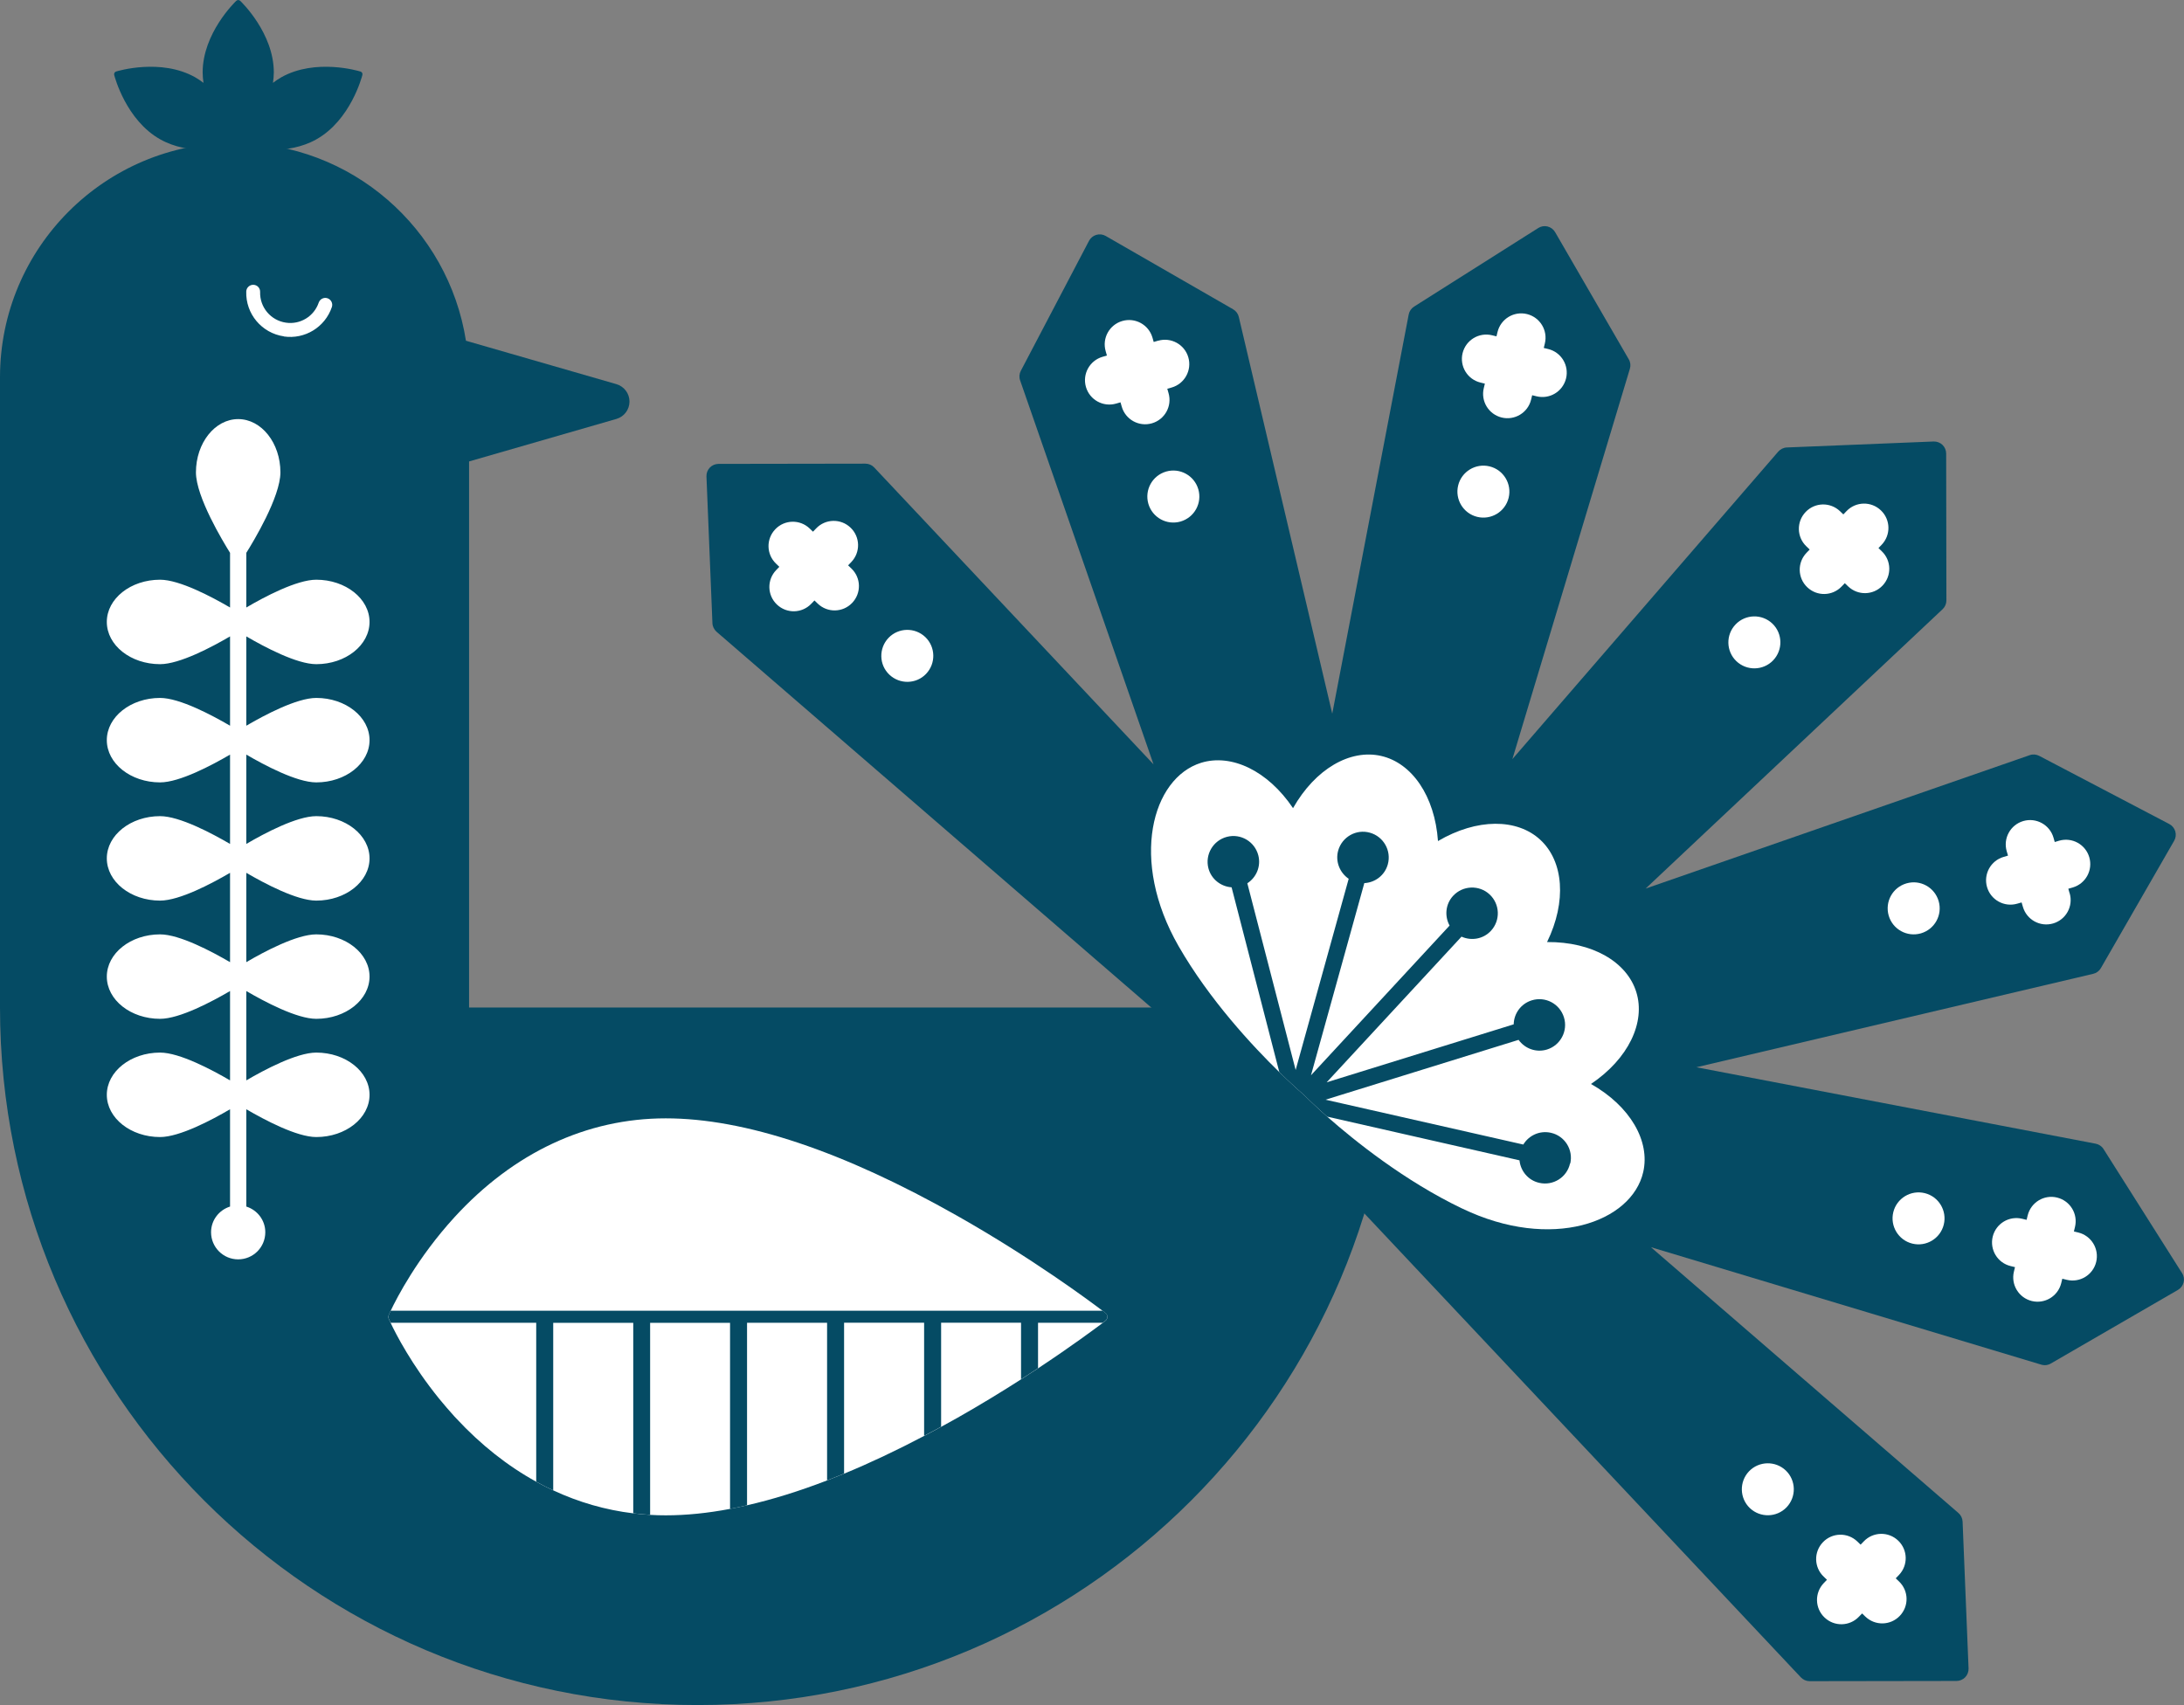 <svg xmlns="http://www.w3.org/2000/svg" id="Warstwa_2" data-name="Warstwa 2" viewBox="0 0 384.21 300"><rect x="0" y="0" width="384.21" height="300" fill="#808080" stroke="none"/><defs><style> .cls-1 { fill: #fff; } .cls-2 { fill: #054b64; } </style></defs><g id="Warstwa_2-2" data-name="Warstwa 2"><g><g><path class="cls-2" d="M383.88,224.02l-13.82-21.84c-.31-.5-.82-.84-1.39-.95l-70.24-13.45,69.81-16.44c.57-.13,1.06-.5,1.35-1.01l12.89-22.4c.29-.5.36-1.1.2-1.65s-.54-1.02-1.05-1.29l-22.89-12c-.52-.27-1.13-.32-1.68-.12l-67.56,23.47,52.24-49.15c.43-.4.67-.96.67-1.55l-.04-25.84c0-.58-.24-1.13-.65-1.53-.42-.4-.97-.6-1.55-.59l-25.82,1.05c-.58.02-1.13.29-1.52.73l-46.77,54.1,20.67-68.68c.17-.56.1-1.17-.2-1.67l-12.95-22.36c-.29-.5-.77-.86-1.33-1-.56-.14-1.15-.04-1.64.27l-21.84,13.82c-.49.31-.84.82-.95,1.39l-13.45,70.24-16.44-69.81c-.13-.57-.5-1.06-1.01-1.35l-22.4-12.89c-.5-.29-1.1-.36-1.65-.2-.55.16-1.02.54-1.29,1.05l-12,22.88c-.27.52-.32,1.13-.12,1.68l23.47,67.56-49.14-52.24c-.4-.43-.96-.67-1.55-.67h0l-25.84.04c-.58,0-1.13.24-1.53.65-.4.42-.61.98-.59,1.55l1.05,25.82c.02.58.29,1.13.73,1.52l99.19,85.75c-.01.54.17,1.08.57,1.5l90.99,96.72c.4.42.96.67,1.54.67h0l25.84-.04c.58,0,1.13-.24,1.53-.65.4-.42.61-.98.59-1.56l-1.05-25.82c-.02-.58-.29-1.14-.73-1.52l-54.1-46.77,68.68,20.67c.2.06.41.09.61.09.37,0,.74-.1,1.06-.29l22.36-12.95c.5-.29.86-.77,1-1.33.14-.56.04-1.15-.27-1.64Z"></path><path class="cls-2" d="M82.52,177.27v-96.08l25.92-7.48c1.36-.39,2.3-1.64,2.3-3.06s-.94-2.66-2.3-3.06l-26.47-7.64c-3.1-19.72-20.12-34.83-40.71-34.83C18.47,25.13,0,43.6,0,66.39v110.88c0,67.78,54.95,122.73,122.73,122.73s122.73-54.95,122.73-122.73H82.52Z"></path><path class="cls-2" d="M63.39,12.58c-.32-.1-7.87-2.36-13.89,1.01-.53.3-1.01.63-1.48.99.08-.6.15-1.21.15-1.83,0-6.9-5.67-12.37-5.91-12.6-.2-.19-.51-.19-.7,0-.24.23-5.91,5.71-5.91,12.6,0,.62.06,1.23.15,1.83-.47-.35-.95-.69-1.48-.99-6.01-3.37-13.57-1.11-13.89-1.01-.26.08-.41.35-.34.61.08.32,2.08,7.95,8.1,11.33,2.54,1.43,5.36,1.85,7.79,1.85,2.97,0,5.34-.62,5.94-.79.6.17,2.97.79,5.94.79,2.43,0,5.25-.42,7.79-1.85,6.01-3.37,8.02-11,8.1-11.33.07-.26-.08-.53-.34-.61Z"></path><path class="cls-1" d="M311.93,116.19c-1.75,1.82-4.64,1.88-6.47.14-1.82-1.75-1.88-4.64-.13-6.47,1.75-1.82,4.64-1.88,6.47-.14,1.82,1.75,1.88,4.64.13,6.47Z"></path><path class="cls-1" d="M331.04,96.99l-.58-.56.56-.58c1.64-1.71,1.58-4.42-.13-6.05-1.71-1.64-4.42-1.58-6.05.13l-.56.58-.58-.56c-1.71-1.64-4.42-1.58-6.05.13-1.64,1.71-1.58,4.42.13,6.05l.58.56-.56.58c-1.64,1.71-1.58,4.42.13,6.05,1.71,1.64,4.42,1.58,6.05-.13l.56-.58.58.56c1.71,1.64,4.42,1.58,6.05-.13,1.64-1.71,1.58-4.42-.13-6.05Z"></path><path class="cls-1" d="M265.4,87.59c-.6,2.45-3.08,3.95-5.53,3.35-2.45-.6-3.95-3.08-3.35-5.53.6-2.45,3.08-3.95,5.53-3.35,2.45.6,3.95,3.08,3.35,5.53Z"></path><path class="cls-1" d="M272.36,61.41l-.78-.19.19-.78c.56-2.3-.84-4.61-3.14-5.18-2.3-.56-4.61.84-5.18,3.14l-.19.78-.78-.19c-2.3-.56-4.61.84-5.18,3.14-.56,2.3.84,4.62,3.14,5.18l.78.19-.19.78c-.56,2.3.84,4.61,3.14,5.18,2.3.56,4.62-.84,5.18-3.14l.19-.78.78.19c2.3.56,4.61-.84,5.18-3.14.56-2.3-.84-4.62-3.14-5.18Z"></path><path class="cls-1" d="M210.81,86.09c.7,2.43-.69,4.96-3.12,5.67-2.43.7-4.96-.69-5.67-3.12-.7-2.43.69-4.96,3.12-5.67,2.43-.7,4.96.69,5.67,3.12Z"></path><path class="cls-1" d="M203.74,59.94l-.78.23-.22-.77c-.66-2.27-3.03-3.58-5.31-2.92-2.27.66-3.58,3.03-2.92,5.31l.22.77-.77.22c-2.27.66-3.58,3.03-2.92,5.31.66,2.27,3.03,3.58,5.31,2.92l.77-.22.22.77c.66,2.27,3.03,3.58,5.31,2.92,2.27-.66,3.58-3.03,2.92-5.31l-.22-.77.78-.22c2.27-.66,3.58-3.04,2.92-5.31-.66-2.27-3.04-3.58-5.31-2.92Z"></path><path class="cls-1" d="M162.78,112.09c1.82,1.75,1.88,4.64.14,6.47s-4.64,1.88-6.47.14-1.88-4.64-.14-6.47c1.75-1.82,4.64-1.88,6.47-.14Z"></path><path class="cls-1" d="M143.58,92.97l-.56.58-.58-.56c-1.71-1.64-4.42-1.58-6.05.13-1.64,1.71-1.58,4.42.13,6.05l.58.56-.56.58c-1.64,1.71-1.58,4.42.13,6.05,1.71,1.64,4.42,1.58,6.05-.13l.56-.58.58.56c1.71,1.64,4.42,1.58,6.05-.13,1.64-1.71,1.58-4.42-.13-6.05l-.58-.56.56-.58c1.64-1.71,1.58-4.42-.13-6.05-1.71-1.64-4.42-1.58-6.05.13Z"></path><path class="cls-1" d="M307.83,265.34c-1.82-1.75-1.88-4.64-.14-6.47,1.75-1.82,4.64-1.88,6.47-.14,1.82,1.75,1.88,4.64.14,6.47-1.75,1.82-4.64,1.88-6.47.14Z"></path><path class="cls-1" d="M327.02,284.46l.56-.58.58.56c1.71,1.64,4.42,1.58,6.05-.13,1.64-1.71,1.58-4.42-.13-6.05l-.58-.56.56-.58c1.64-1.71,1.58-4.42-.13-6.05-1.71-1.64-4.42-1.58-6.05.13l-.56.58-.58-.56c-1.71-1.64-4.42-1.58-6.05.13-1.64,1.71-1.58,4.42.13,6.05l.58.56-.56.58c-1.64,1.71-1.58,4.42.13,6.05,1.71,1.64,4.42,1.58,6.05-.13Z"></path><path class="cls-1" d="M336.42,218.81c-2.45-.6-3.95-3.08-3.35-5.53.6-2.45,3.08-3.95,5.53-3.35,2.45.6,3.95,3.08,3.35,5.53-.6,2.45-3.08,3.95-5.53,3.35Z"></path><path class="cls-1" d="M362.61,225.77l.19-.78.78.19c2.3.56,4.62-.84,5.18-3.14.56-2.3-.84-4.61-3.14-5.18l-.78-.19.19-.78c.56-2.3-.84-4.61-3.14-5.18s-4.61.84-5.18,3.14l-.19.78-.78-.19c-2.3-.56-4.61.84-5.18,3.14-.56,2.3.84,4.62,3.14,5.18l.78.19-.19.78c-.56,2.3.84,4.61,3.14,5.18,2.3.56,4.61-.84,5.18-3.14Z"></path><path class="cls-1" d="M337.93,164.22c-2.43.7-4.96-.69-5.67-3.12-.7-2.43.69-4.96,3.12-5.67s4.96.69,5.67,3.12c.7,2.43-.69,4.96-3.12,5.67Z"></path><path class="cls-1" d="M364.08,157.15l-.22-.78.77-.22c2.27-.66,3.58-3.03,2.92-5.31-.66-2.27-3.03-3.58-5.31-2.92l-.77.23-.22-.77c-.66-2.27-3.04-3.58-5.31-2.92-2.27.66-3.58,3.04-2.92,5.31l.23.77-.77.23c-2.27.66-3.58,3.03-2.92,5.31.66,2.27,3.04,3.58,5.31,2.92l.77-.22.23.78c.66,2.27,3.03,3.58,5.31,2.92,2.27-.66,3.58-3.03,2.92-5.31Z"></path></g><path class="cls-1" d="M128.43,265.48c.99-.18,1.99-.38,2.99-.63,4.45-1.01,9.14-2.47,14.08-4.37.99-.38,1.99-.78,2.99-1.19,4.51-1.86,9.21-4.08,14.08-6.64.99-.51,1.99-1.05,2.99-1.6.94-.51,1.9-1.05,2.87-1.59,4.06-2.3,7.85-4.62,11.19-6.76,1.05-.67,2.03-1.32,2.99-1.94,5.93-3.92,10.07-7.01,11.39-8,.27-.21.42-.33.43-.34.52-.4.52-1.03,0-1.43-.01-.01-.16-.13-.45-.35-2.24-1.7-12.37-9.24-25.55-16.7-20.13-11.4-37.39-17.17-51.31-17.17s-26.78,6.03-37.19,17.42c-6.52,7.14-10.13,14.18-11.21,16.45-.21.44-.31.7-.34.75-.05.11-.07.2-.07.31s.03.21.07.32c.03.05.13.32.34.74.91,1.93,3.69,7.37,8.55,13.36.84,1.02,1.72,2.05,2.66,3.09.1.12.22.23.33.35,4.32,4.65,9.04,8.38,14.08,11.15.99.55,1.97,1.06,2.99,1.52,4.48,2.09,9.19,3.45,14.08,4.04.99.13,1.99.21,2.99.27.91.06,1.82.08,2.73.08,3.56,0,7.34-.38,11.33-1.14Z"></path><path class="cls-2" d="M111.38,266.26c.99.13,1.99.21,2.99.27v-33.78h14.06v32.73c.99-.18,1.99-.38,2.99-.63v-32.11h14.08v27.73c.99-.38,1.99-.78,2.99-1.19v-26.55h14.08v19.9c.99-.51,1.99-1.05,2.99-1.6v-18.3h14.06v9.95c1.05-.67,2.03-1.32,2.99-1.94v-8h11.39c.27-.21.42-.33.43-.34.52-.4.52-1.03,0-1.43-.01-.01-.16-.13-.45-.35h-125.26c-.21.44-.31.7-.34.75-.05.11-.07.2-.07.31s.03.21.07.32c.03.05.13.32.34.74h25.61v27.96c.99.55,1.97,1.06,2.99,1.52v-29.47h14.08v33.52Z"></path><path class="cls-1" d="M49.93,59.2c3.7.54,7.25-1.63,8.45-5.17.22-.64-.13-1.33-.76-1.55-.64-.22-1.33.13-1.55.76-.82,2.42-3.25,3.91-5.78,3.53-2.66-.39-4.61-2.71-4.53-5.4.02-.68-.5-1.24-1.18-1.26-.67-.02-1.24.51-1.26,1.18-.12,3.93,2.72,7.32,6.62,7.89Z"></path><path class="cls-1" d="M257.22,212.64c-10.11-4.85-18.85-11.86-23.72-16.15-1.03-.91-1.87-1.69-2.53-2.32-.2-.19-.39-.36-.55-.52-.36-.34-.63-.61-.8-.78-.15-.14-.22-.22-.22-.22,0,0,0,0-.03-.02-.06-.05-.19-.16-.39-.34-.11-.1-.25-.22-.4-.36-.08-.07-.16-.13-.25-.22-.3-.27-.66-.59-1.07-.98-.61-.57-1.35-1.26-2.17-2.06-4.72-4.6-12.34-12.77-17.76-22.21-8.67-15.12-4.68-29.56,3.97-32.25,5.32-1.64,11.72,1.37,16.17,7.98,3.93-6.92,10.05-10.42,15.48-9.19,5.44,1.23,9.46,7.05,10.02,14.98,6.86-4.03,13.92-4,18-.22,4.09,3.78,4.68,10.83,1.19,17.99,7.96-.06,14.05,3.48,15.7,8.81,1.65,5.31-1.37,11.71-7.97,16.16,6.92,3.93,10.42,10.05,9.19,15.48-2,8.84-16.13,13.99-31.84,6.44Z"></path><g><path class="cls-2" d="M276.24,204.72c.56-2.44-.97-4.87-3.41-5.41-1.95-.44-3.87.45-4.85,2.07l-34.79-7.89,33.96-10.53c1.1,1.54,3.09,2.29,5,1.7,2.38-.74,3.72-3.28,2.98-5.66-.74-2.4-3.28-3.74-5.67-2.99-1.9.59-3.13,2.32-3.17,4.22l-32.9,10.2,23.72-25.63c1.73.78,3.82.44,5.18-1.03,1.7-1.84,1.59-4.7-.25-6.41-1.83-1.69-4.7-1.58-6.4.25-1.36,1.47-1.54,3.58-.63,5.24l-24.38,26.34,9.38-33.81c1.89-.09,3.6-1.37,4.13-3.29.67-2.42-.75-4.91-3.15-5.58-2.41-.68-4.9.74-5.58,3.15-.53,1.92.28,3.89,1.85,4.96l-9.33,33.64-8.5-32.85c1.59-1.03,2.43-2.98,1.93-4.92-.63-2.42-3.09-3.88-5.52-3.25-2.42.63-3.88,3.1-3.26,5.52.5,1.93,2.19,3.23,4.08,3.36l8.4,32.53c.82.8,1.55,1.49,2.17,2.06.41.38.77.71,1.07.98.09.08.17.15.25.22.15.14.29.26.4.36.2.17.33.28.39.34.02.02.03.02.03.02,0,0,.07.08.22.22.17.17.44.44.8.78.16.16.35.34.55.52.66.62,1.5,1.41,2.53,2.32l33.84,7.69c.19,1.89,1.54,3.53,3.48,3.96,2.44.56,4.87-.97,5.41-3.41Z"></path><polygon class="cls-2" points="229.51 194.63 229.58 194.61 229.57 194.57 229.51 194.63"></polygon></g><path class="cls-1" d="M55.64,137.66c5.17,0,9.37-3.34,9.37-7.43s-4.2-7.43-9.37-7.43c-3.44,0-9.15,3.04-12.31,4.89v-15.72c3.17,1.85,8.87,4.89,12.31,4.89,5.17,0,9.37-3.34,9.37-7.43s-4.2-7.43-9.37-7.43c-3.44,0-9.15,3.03-12.31,4.89v-9.62c1.22-1.94,6-9.83,6-14.16,0-5.17-3.34-9.37-7.43-9.37s-7.43,4.2-7.43,9.37c0,4.32,4.79,12.22,6,14.16v9.62c-3.17-1.85-8.87-4.89-12.31-4.89-5.17,0-9.37,3.33-9.37,7.43s4.2,7.43,9.37,7.43c3.44,0,9.15-3.03,12.31-4.89v15.72c-3.17-1.85-8.87-4.89-12.31-4.89-5.17,0-9.37,3.34-9.37,7.43s4.2,7.43,9.37,7.43c3.44,0,9.15-3.04,12.31-4.89v15.72c-3.17-1.85-8.87-4.89-12.31-4.89-5.17,0-9.37,3.34-9.37,7.43s4.2,7.43,9.37,7.43c3.44,0,9.15-3.04,12.31-4.89v15.72c-3.17-1.85-8.87-4.89-12.31-4.89-5.17,0-9.37,3.33-9.37,7.43s4.2,7.43,9.37,7.43c3.44,0,9.15-3.04,12.31-4.89v15.72c-3.17-1.85-8.87-4.89-12.31-4.89-5.17,0-9.37,3.34-9.37,7.43s4.2,7.43,9.37,7.43c3.44,0,9.15-3.03,12.31-4.89v17.12c-1.93.61-3.34,2.39-3.34,4.52,0,2.63,2.13,4.77,4.77,4.77s4.77-2.13,4.77-4.77c0-2.13-1.41-3.91-3.34-4.52v-17.12c3.17,1.85,8.87,4.89,12.31,4.89,5.17,0,9.37-3.33,9.37-7.43s-4.2-7.43-9.37-7.43c-3.44,0-9.15,3.04-12.31,4.89v-15.72c3.17,1.85,8.87,4.89,12.31,4.89,5.17,0,9.37-3.34,9.37-7.43s-4.2-7.43-9.37-7.43c-3.44,0-9.15,3.03-12.31,4.89v-15.72c3.17,1.85,8.87,4.89,12.31,4.89,5.17,0,9.37-3.34,9.37-7.43s-4.2-7.43-9.37-7.43c-3.44,0-9.15,3.03-12.31,4.89v-15.72c3.17,1.85,8.87,4.89,12.31,4.89Z"></path></g></g></svg>